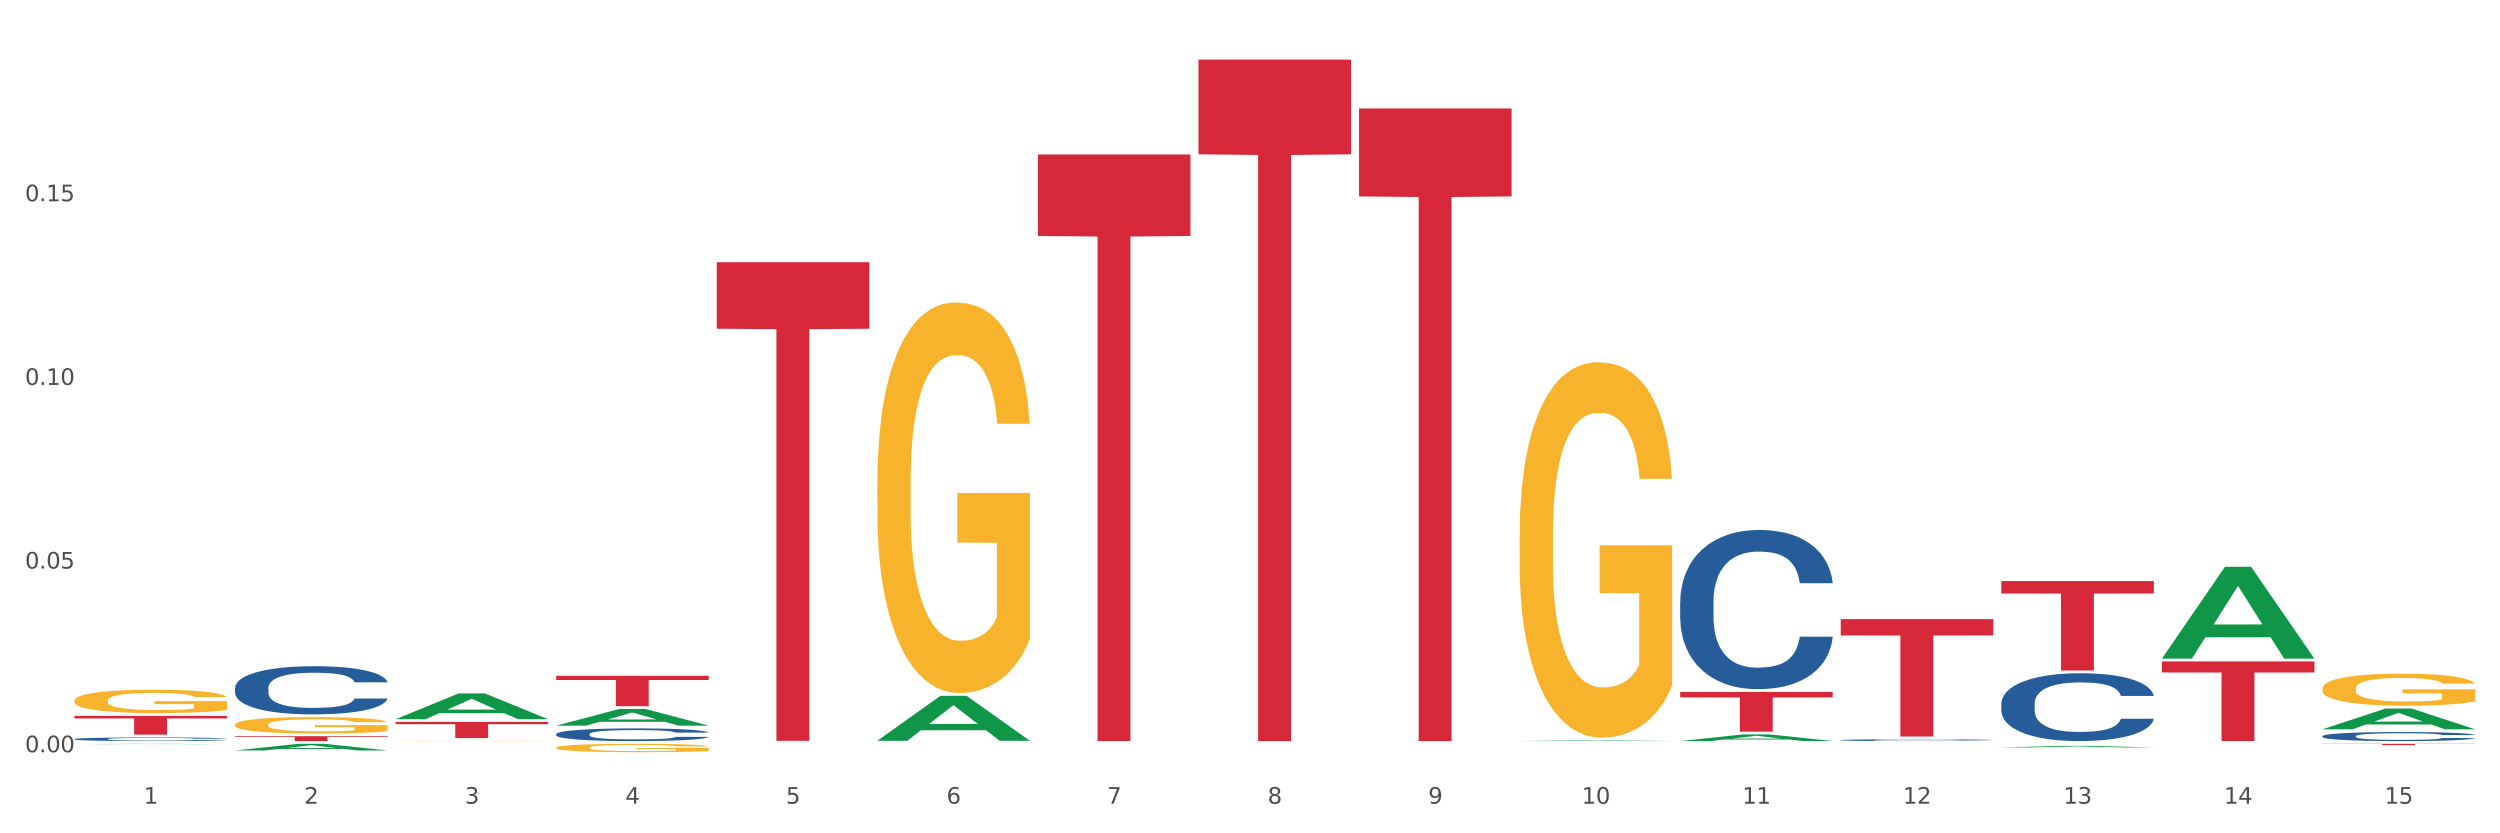 <?xml version="1.0" encoding="utf-8" standalone="no"?>
<!DOCTYPE svg PUBLIC "-//W3C//DTD SVG 1.1//EN"
  "http://www.w3.org/Graphics/SVG/1.1/DTD/svg11.dtd">
<svg xmlns:xlink="http://www.w3.org/1999/xlink" width="1080pt" height="360pt" viewBox="0 0 1080 360" xmlns="http://www.w3.org/2000/svg" version="1.1">
 <rect x="0" y="0" width="1080" height="360" fill="#333333" stroke="none"/>
 <defs>
  <style type="text/css">*{stroke-linejoin: round; stroke-linecap: butt}</style>
 </defs>
 <g id="figure_1">
  <g id="patch_1">
   <path d="M 0 360 
L 1080 360 
L 1080 0 
L 0 0 
z
" style="fill: #ffffff; stroke: #ffffff; stroke-linejoin: miter"/>
  </g>
  <g id="axes_1">
   <g id="matplotlib.axis_1">
    <g id="xtick_1">
     <g id="text_1">
      <!-- 1 -->
      <g style="fill: #4d4d4d" transform="translate(62.07 347.204) scale(0.096 -0.096)">
       <defs>
        <path id="DejaVuSans-31" d="M 794 531 
L 1825 531 
L 1825 4091 
L 703 3866 
L 703 4441 
L 1819 4666 
L 2450 4666 
L 2450 531 
L 3481 531 
L 3481 0 
L 794 0 
L 794 531 
z
" transform="scale(0.016)"/>
       </defs>
       <use xlink:href="#DejaVuSans-31"/>
      </g>
     </g>
    </g>
    <g id="xtick_2">
     <g id="text_2">
      <!-- 2 -->
      <g style="fill: #4d4d4d" transform="translate(131.436 347.204) scale(0.096 -0.096)">
       <defs>
        <path id="DejaVuSans-32" d="M 1228 531 
L 3431 531 
L 3431 0 
L 469 0 
L 469 531 
Q 828 903 1448 1529 
Q 2069 2156 2228 2338 
Q 2531 2678 2651 2914 
Q 2772 3150 2772 3378 
Q 2772 3750 2511 3984 
Q 2250 4219 1831 4219 
Q 1534 4219 1204 4116 
Q 875 4013 500 3803 
L 500 4441 
Q 881 4594 1212 4672 
Q 1544 4750 1819 4750 
Q 2544 4750 2975 4387 
Q 3406 4025 3406 3419 
Q 3406 3131 3298 2873 
Q 3191 2616 2906 2266 
Q 2828 2175 2409 1742 
Q 1991 1309 1228 531 
z
" transform="scale(0.016)"/>
       </defs>
       <use xlink:href="#DejaVuSans-32"/>
      </g>
     </g>
    </g>
    <g id="xtick_3">
     <g id="text_3">
      <!-- 3 -->
      <g style="fill: #4d4d4d" transform="translate(200.802 347.204) scale(0.096 -0.096)">
       <defs>
        <path id="DejaVuSans-33" d="M 2597 2516 
Q 3050 2419 3304 2112 
Q 3559 1806 3559 1356 
Q 3559 666 3084 287 
Q 2609 -91 1734 -91 
Q 1441 -91 1130 -33 
Q 819 25 488 141 
L 488 750 
Q 750 597 1062 519 
Q 1375 441 1716 441 
Q 2309 441 2620 675 
Q 2931 909 2931 1356 
Q 2931 1769 2642 2001 
Q 2353 2234 1838 2234 
L 1294 2234 
L 1294 2753 
L 1863 2753 
Q 2328 2753 2575 2939 
Q 2822 3125 2822 3475 
Q 2822 3834 2567 4026 
Q 2313 4219 1838 4219 
Q 1578 4219 1281 4162 
Q 984 4106 628 3988 
L 628 4550 
Q 988 4650 1302 4700 
Q 1616 4750 1894 4750 
Q 2613 4750 3031 4423 
Q 3450 4097 3450 3541 
Q 3450 3153 3228 2886 
Q 3006 2619 2597 2516 
z
" transform="scale(0.016)"/>
       </defs>
       <use xlink:href="#DejaVuSans-33"/>
      </g>
     </g>
    </g>
    <g id="xtick_4">
     <g id="text_4">
      <!-- 4 -->
      <g style="fill: #4d4d4d" transform="translate(270.169 347.204) scale(0.096 -0.096)">
       <defs>
        <path id="DejaVuSans-34" d="M 2419 4116 
L 825 1625 
L 2419 1625 
L 2419 4116 
z
M 2253 4666 
L 3047 4666 
L 3047 1625 
L 3713 1625 
L 3713 1100 
L 3047 1100 
L 3047 0 
L 2419 0 
L 2419 1100 
L 313 1100 
L 313 1709 
L 2253 4666 
z
" transform="scale(0.016)"/>
       </defs>
       <use xlink:href="#DejaVuSans-34"/>
      </g>
     </g>
    </g>
    <g id="xtick_5">
     <g id="text_5">
      <!-- 5 -->
      <g style="fill: #4d4d4d" transform="translate(339.535 347.204) scale(0.096 -0.096)">
       <defs>
        <path id="DejaVuSans-35" d="M 691 4666 
L 3169 4666 
L 3169 4134 
L 1269 4134 
L 1269 2991 
Q 1406 3038 1543 3061 
Q 1681 3084 1819 3084 
Q 2600 3084 3056 2656 
Q 3513 2228 3513 1497 
Q 3513 744 3044 326 
Q 2575 -91 1722 -91 
Q 1428 -91 1123 -41 
Q 819 9 494 109 
L 494 744 
Q 775 591 1075 516 
Q 1375 441 1709 441 
Q 2250 441 2565 725 
Q 2881 1009 2881 1497 
Q 2881 1984 2565 2268 
Q 2250 2553 1709 2553 
Q 1456 2553 1204 2497 
Q 953 2441 691 2322 
L 691 4666 
z
" transform="scale(0.016)"/>
       </defs>
       <use xlink:href="#DejaVuSans-35"/>
      </g>
     </g>
    </g>
    <g id="xtick_6">
     <g id="text_6">
      <!-- 6 -->
      <g style="fill: #4d4d4d" transform="translate(408.901 347.204) scale(0.096 -0.096)">
       <defs>
        <path id="DejaVuSans-36" d="M 2113 2584 
Q 1688 2584 1439 2293 
Q 1191 2003 1191 1497 
Q 1191 994 1439 701 
Q 1688 409 2113 409 
Q 2538 409 2786 701 
Q 3034 994 3034 1497 
Q 3034 2003 2786 2293 
Q 2538 2584 2113 2584 
z
M 3366 4563 
L 3366 3988 
Q 3128 4100 2886 4159 
Q 2644 4219 2406 4219 
Q 1781 4219 1451 3797 
Q 1122 3375 1075 2522 
Q 1259 2794 1537 2939 
Q 1816 3084 2150 3084 
Q 2853 3084 3261 2657 
Q 3669 2231 3669 1497 
Q 3669 778 3244 343 
Q 2819 -91 2113 -91 
Q 1303 -91 875 529 
Q 447 1150 447 2328 
Q 447 3434 972 4092 
Q 1497 4750 2381 4750 
Q 2619 4750 2861 4703 
Q 3103 4656 3366 4563 
z
" transform="scale(0.016)"/>
       </defs>
       <use xlink:href="#DejaVuSans-36"/>
      </g>
     </g>
    </g>
    <g id="xtick_7">
     <g id="text_7">
      <!-- 7 -->
      <g style="fill: #4d4d4d" transform="translate(478.267 347.204) scale(0.096 -0.096)">
       <defs>
        <path id="DejaVuSans-37" d="M 525 4666 
L 3525 4666 
L 3525 4397 
L 1831 0 
L 1172 0 
L 2766 4134 
L 525 4134 
L 525 4666 
z
" transform="scale(0.016)"/>
       </defs>
       <use xlink:href="#DejaVuSans-37"/>
      </g>
     </g>
    </g>
    <g id="xtick_8">
     <g id="text_8">
      <!-- 8 -->
      <g style="fill: #4d4d4d" transform="translate(547.634 347.204) scale(0.096 -0.096)">
       <defs>
        <path id="DejaVuSans-38" d="M 2034 2216 
Q 1584 2216 1326 1975 
Q 1069 1734 1069 1313 
Q 1069 891 1326 650 
Q 1584 409 2034 409 
Q 2484 409 2743 651 
Q 3003 894 3003 1313 
Q 3003 1734 2745 1975 
Q 2488 2216 2034 2216 
z
M 1403 2484 
Q 997 2584 770 2862 
Q 544 3141 544 3541 
Q 544 4100 942 4425 
Q 1341 4750 2034 4750 
Q 2731 4750 3128 4425 
Q 3525 4100 3525 3541 
Q 3525 3141 3298 2862 
Q 3072 2584 2669 2484 
Q 3125 2378 3379 2068 
Q 3634 1759 3634 1313 
Q 3634 634 3220 271 
Q 2806 -91 2034 -91 
Q 1263 -91 848 271 
Q 434 634 434 1313 
Q 434 1759 690 2068 
Q 947 2378 1403 2484 
z
M 1172 3481 
Q 1172 3119 1398 2916 
Q 1625 2713 2034 2713 
Q 2441 2713 2670 2916 
Q 2900 3119 2900 3481 
Q 2900 3844 2670 4047 
Q 2441 4250 2034 4250 
Q 1625 4250 1398 4047 
Q 1172 3844 1172 3481 
z
" transform="scale(0.016)"/>
       </defs>
       <use xlink:href="#DejaVuSans-38"/>
      </g>
     </g>
    </g>
    <g id="xtick_9">
     <g id="text_9">
      <!-- 9 -->
      <g style="fill: #4d4d4d" transform="translate(617 347.204) scale(0.096 -0.096)">
       <defs>
        <path id="DejaVuSans-39" d="M 703 97 
L 703 672 
Q 941 559 1184 500 
Q 1428 441 1663 441 
Q 2288 441 2617 861 
Q 2947 1281 2994 2138 
Q 2813 1869 2534 1725 
Q 2256 1581 1919 1581 
Q 1219 1581 811 2004 
Q 403 2428 403 3163 
Q 403 3881 828 4315 
Q 1253 4750 1959 4750 
Q 2769 4750 3195 4129 
Q 3622 3509 3622 2328 
Q 3622 1225 3098 567 
Q 2575 -91 1691 -91 
Q 1453 -91 1209 -44 
Q 966 3 703 97 
z
M 1959 2075 
Q 2384 2075 2632 2365 
Q 2881 2656 2881 3163 
Q 2881 3666 2632 3958 
Q 2384 4250 1959 4250 
Q 1534 4250 1286 3958 
Q 1038 3666 1038 3163 
Q 1038 2656 1286 2365 
Q 1534 2075 1959 2075 
z
" transform="scale(0.016)"/>
       </defs>
       <use xlink:href="#DejaVuSans-39"/>
      </g>
     </g>
    </g>
    <g id="xtick_10">
     <g id="text_10">
      <!-- 10 -->
      <g style="fill: #4d4d4d" transform="translate(683.312 347.204) scale(0.096 -0.096)">
       <defs>
        <path id="DejaVuSans-30" d="M 2034 4250 
Q 1547 4250 1301 3770 
Q 1056 3291 1056 2328 
Q 1056 1369 1301 889 
Q 1547 409 2034 409 
Q 2525 409 2770 889 
Q 3016 1369 3016 2328 
Q 3016 3291 2770 3770 
Q 2525 4250 2034 4250 
z
M 2034 4750 
Q 2819 4750 3233 4129 
Q 3647 3509 3647 2328 
Q 3647 1150 3233 529 
Q 2819 -91 2034 -91 
Q 1250 -91 836 529 
Q 422 1150 422 2328 
Q 422 3509 836 4129 
Q 1250 4750 2034 4750 
z
" transform="scale(0.016)"/>
       </defs>
       <use xlink:href="#DejaVuSans-31"/>
       <use xlink:href="#DejaVuSans-30" transform="translate(63.623 0)"/>
      </g>
     </g>
    </g>
    <g id="xtick_11">
     <g id="text_11">
      <!-- 11 -->
      <g style="fill: #4d4d4d" transform="translate(752.678 347.204) scale(0.096 -0.096)">
       <use xlink:href="#DejaVuSans-31"/>
       <use xlink:href="#DejaVuSans-31" transform="translate(63.623 0)"/>
      </g>
     </g>
    </g>
    <g id="xtick_12">
     <g id="text_12">
      <!-- 12 -->
      <g style="fill: #4d4d4d" transform="translate(822.044 347.204) scale(0.096 -0.096)">
       <use xlink:href="#DejaVuSans-31"/>
       <use xlink:href="#DejaVuSans-32" transform="translate(63.623 0)"/>
      </g>
     </g>
    </g>
    <g id="xtick_13">
     <g id="text_13">
      <!-- 13 -->
      <g style="fill: #4d4d4d" transform="translate(891.411 347.204) scale(0.096 -0.096)">
       <use xlink:href="#DejaVuSans-31"/>
       <use xlink:href="#DejaVuSans-33" transform="translate(63.623 0)"/>
      </g>
     </g>
    </g>
    <g id="xtick_14">
     <g id="text_14">
      <!-- 14 -->
      <g style="fill: #4d4d4d" transform="translate(960.777 347.204) scale(0.096 -0.096)">
       <use xlink:href="#DejaVuSans-31"/>
       <use xlink:href="#DejaVuSans-34" transform="translate(63.623 0)"/>
      </g>
     </g>
    </g>
    <g id="xtick_15">
     <g id="text_15">
      <!-- 15 -->
      <g style="fill: #4d4d4d" transform="translate(1030.143 347.204) scale(0.096 -0.096)">
       <use xlink:href="#DejaVuSans-31"/>
       <use xlink:href="#DejaVuSans-35" transform="translate(63.623 0)"/>
      </g>
     </g>
    </g>
    <g id="xtick_16"/>
    <g id="xtick_17"/>
    <g id="xtick_18"/>
    <g id="xtick_19"/>
    <g id="xtick_20"/>
    <g id="xtick_21"/>
    <g id="xtick_22"/>
    <g id="xtick_23"/>
    <g id="xtick_24"/>
    <g id="xtick_25"/>
    <g id="xtick_26"/>
    <g id="xtick_27"/>
    <g id="xtick_28"/>
    <g id="xtick_29"/>
   </g>
   <g id="matplotlib.axis_2">
    <g id="ytick_1">
     <g id="text_16">
      <!-- 0.00 -->
      <g style="fill: #4d4d4d" transform="translate(10.8 324.973) scale(0.096 -0.096)">
       <defs>
        <path id="DejaVuSans-2e" d="M 684 794 
L 1344 794 
L 1344 0 
L 684 0 
L 684 794 
z
" transform="scale(0.016)"/>
       </defs>
       <use xlink:href="#DejaVuSans-30"/>
       <use xlink:href="#DejaVuSans-2e" transform="translate(63.623 0)"/>
       <use xlink:href="#DejaVuSans-30" transform="translate(95.41 0)"/>
       <use xlink:href="#DejaVuSans-30" transform="translate(159.033 0)"/>
      </g>
     </g>
    </g>
    <g id="ytick_2">
     <g id="text_17">
      <!-- 0.05 -->
      <g style="fill: #4d4d4d" transform="translate(10.8 245.629) scale(0.096 -0.096)">
       <use xlink:href="#DejaVuSans-30"/>
       <use xlink:href="#DejaVuSans-2e" transform="translate(63.623 0)"/>
       <use xlink:href="#DejaVuSans-30" transform="translate(95.41 0)"/>
       <use xlink:href="#DejaVuSans-35" transform="translate(159.033 0)"/>
      </g>
     </g>
    </g>
    <g id="ytick_3">
     <g id="text_18">
      <!-- 0.10 -->
      <g style="fill: #4d4d4d" transform="translate(10.8 166.286) scale(0.096 -0.096)">
       <use xlink:href="#DejaVuSans-30"/>
       <use xlink:href="#DejaVuSans-2e" transform="translate(63.623 0)"/>
       <use xlink:href="#DejaVuSans-31" transform="translate(95.41 0)"/>
       <use xlink:href="#DejaVuSans-30" transform="translate(159.033 0)"/>
      </g>
     </g>
    </g>
    <g id="ytick_4">
     <g id="text_19">
      <!-- 0.15 -->
      <g style="fill: #4d4d4d" transform="translate(10.8 86.942) scale(0.096 -0.096)">
       <use xlink:href="#DejaVuSans-30"/>
       <use xlink:href="#DejaVuSans-2e" transform="translate(63.623 0)"/>
       <use xlink:href="#DejaVuSans-31" transform="translate(95.41 0)"/>
       <use xlink:href="#DejaVuSans-35" transform="translate(159.033 0)"/>
      </g>
     </g>
    </g>
    <g id="ytick_5"/>
    <g id="ytick_6"/>
    <g id="ytick_7"/>
    <g id="ytick_8"/>
   </g>
   <g id="PolyCollection_1">
    <path d="M 32.175 321.476 
L 32.243 321.476 
L 59.417 321.326 
L 70.695 321.325 
L 98.073 321.476 
L 85.029 321.476 
L 79.119 321.441 
L 51.061 321.441 
L 50.857 321.442 
L 45.151 321.476 
L 32.175 321.476 
L 32.175 321.476 
L 54.594 321.42 
L 75.586 321.42 
L 65.192 321.358 
L 65.056 321.357 
L 64.92 321.358 
L 54.526 321.42 
L 54.594 321.42 
L 32.175 321.476 
z
" clip-path="url(#pe9c5ad1089)" style="fill: #109648"/>
    <path d="M 101.541 324.19 
L 101.609 324.187 
L 128.784 321.328 
L 140.061 321.325 
L 167.439 324.195 
L 154.395 324.195 
L 148.485 323.527 
L 120.427 323.527 
L 120.224 323.538 
L 114.517 324.195 
L 101.541 324.195 
L 101.541 324.19 
L 123.96 323.128 
L 144.952 323.125 
L 134.558 321.937 
L 134.422 321.932 
L 134.286 321.94 
L 123.892 323.125 
L 123.96 323.128 
L 101.541 324.19 
z
" clip-path="url(#pe9c5ad1089)" style="fill: #109648"/>
    <path d="M 170.907 310.677 
L 170.975 310.667 
L 198.15 299.554 
L 209.427 299.544 
L 236.805 310.698 
L 223.762 310.698 
L 217.851 308.101 
L 189.794 308.101 
L 189.59 308.143 
L 183.883 310.698 
L 170.907 310.698 
L 170.907 310.677 
L 193.326 306.551 
L 214.319 306.54 
L 203.924 301.921 
L 203.788 301.9 
L 203.653 301.932 
L 193.258 306.54 
L 193.326 306.551 
L 170.907 310.677 
z
" clip-path="url(#pe9c5ad1089)" style="fill: #109648"/>
    <path d="M 240.274 313.47 
L 240.342 313.463 
L 267.516 306.276 
L 278.793 306.269 
L 306.172 313.484 
L 293.128 313.484 
L 287.217 311.804 
L 259.16 311.804 
L 258.956 311.831 
L 253.249 313.484 
L 240.274 313.484 
L 240.274 313.47 
L 262.693 310.801 
L 283.685 310.794 
L 273.291 307.807 
L 273.155 307.793 
L 273.019 307.814 
L 262.625 310.794 
L 262.693 310.801 
L 240.274 313.47 
z
" clip-path="url(#pe9c5ad1089)" style="fill: #109648"/>
    <path d="M 379.006 319.98 
L 379.074 319.962 
L 406.248 300.591 
L 417.526 300.573 
L 444.904 320.017 
L 431.86 320.017 
L 425.95 315.489 
L 397.892 315.489 
L 397.689 315.562 
L 391.982 320.017 
L 379.006 320.017 
L 379.006 319.98 
L 401.425 312.787 
L 422.417 312.769 
L 412.023 304.718 
L 411.887 304.681 
L 411.751 304.736 
L 401.357 312.769 
L 401.425 312.787 
L 379.006 319.98 
z
" clip-path="url(#pe9c5ad1089)" style="fill: #109648"/>
    <path d="M 656.471 320.133 
L 656.539 320.132 
L 683.713 319.86 
L 694.991 319.859 
L 722.369 320.133 
L 709.325 320.133 
L 703.415 320.069 
L 675.357 320.069 
L 675.153 320.07 
L 669.447 320.133 
L 656.471 320.133 
L 656.471 320.133 
L 678.89 320.031 
L 699.882 320.031 
L 689.488 319.918 
L 689.352 319.917 
L 689.216 319.918 
L 678.822 320.031 
L 678.89 320.031 
L 656.471 320.133 
z
" clip-path="url(#pe9c5ad1089)" style="fill: #109648"/>
    <path d="M 240.274 323 
L 240.351 322.997 
L 240.351 322.878 
L 240.507 322.775 
L 241.285 322.527 
L 242.452 322.322 
L 243.308 322.212 
L 244.164 322.123 
L 245.175 322.034 
L 246.42 321.941 
L 248.676 321.805 
L 250.077 321.736 
L 251.788 321.663 
L 254.9 321.557 
L 257.157 321.498 
L 259.491 321.448 
L 263.303 321.388 
L 265.793 321.362 
L 268.438 321.342 
L 271.628 321.329 
L 274.04 321.325 
L 279.33 321.335 
L 283.843 321.365 
L 286.021 321.388 
L 288.822 321.428 
L 290.3 321.455 
L 292.712 321.508 
L 295.202 321.577 
L 296.913 321.637 
L 299.481 321.749 
L 301.426 321.862 
L 303.215 322.001 
L 304.149 322.097 
L 304.849 322.186 
L 305.471 322.289 
L 306.094 322.451 
L 292.089 322.451 
L 291.545 322.335 
L 290.689 322.226 
L 289.444 322.12 
L 288.355 322.054 
L 286.488 321.971 
L 284.776 321.918 
L 282.987 321.878 
L 280.808 321.845 
L 279.097 321.829 
L 276.685 321.815 
L 271.939 321.819 
L 268.749 321.845 
L 266.571 321.878 
L 265.17 321.908 
L 263.925 321.941 
L 262.525 321.987 
L 260.891 322.057 
L 259.724 322.12 
L 258.557 322.199 
L 257.623 322.279 
L 256.768 322.371 
L 256.067 322.471 
L 255.523 322.573 
L 255.056 322.699 
L 254.667 322.907 
L 254.667 323.361 
L 254.823 323.463 
L 255.212 323.599 
L 255.678 323.702 
L 256.456 323.824 
L 257.157 323.907 
L 258.479 324.026 
L 259.957 324.125 
L 261.124 324.188 
L 262.291 324.241 
L 264.314 324.314 
L 266.571 324.374 
L 268.516 324.41 
L 271.161 324.443 
L 272.95 324.456 
L 274.506 324.463 
L 278.319 324.463 
L 281.042 324.453 
L 284.076 324.43 
L 286.41 324.4 
L 288.355 324.364 
L 290.533 324.304 
L 291.934 324.248 
L 291.934 323.556 
L 274.818 323.553 
L 274.818 323.093 
L 306.172 323.093 
L 306.172 324.443 
L 304.849 324.513 
L 303.371 324.576 
L 301.815 324.632 
L 299.481 324.701 
L 296.68 324.767 
L 294.19 324.814 
L 291.545 324.854 
L 288.433 324.89 
L 284.387 324.923 
L 281.897 324.936 
L 278.785 324.946 
L 275.129 324.95 
L 271.939 324.943 
L 268.827 324.926 
L 265.559 324.897 
L 262.369 324.854 
L 259.957 324.81 
L 257.546 324.758 
L 254.978 324.688 
L 252.955 324.622 
L 251.399 324.562 
L 249.688 324.486 
L 247.82 324.387 
L 246.42 324.298 
L 245.175 324.205 
L 243.853 324.086 
L 242.919 323.983 
L 241.985 323.854 
L 241.441 323.758 
L 240.818 323.609 
L 240.351 323.401 
L 240.274 323 
z
" clip-path="url(#pe9c5ad1089)" style="fill: #f7b32b"/>
    <path d="M 864.57 322.893 
L 864.638 322.893 
L 891.812 322.225 
L 903.089 322.225 
L 930.468 322.894 
L 917.424 322.894 
L 911.513 322.738 
L 883.456 322.738 
L 883.252 322.741 
L 877.545 322.894 
L 864.57 322.894 
L 864.57 322.893 
L 886.989 322.645 
L 907.981 322.645 
L 897.587 322.368 
L 897.451 322.366 
L 897.315 322.368 
L 886.921 322.645 
L 886.989 322.645 
L 864.57 322.893 
z
" clip-path="url(#pe9c5ad1089)" style="fill: #109648"/>
    <path d="M 656.471 231.423 
L 656.549 231.274 
L 656.549 225.941 
L 656.704 221.349 
L 657.482 210.239 
L 658.649 201.054 
L 659.505 196.165 
L 660.361 192.165 
L 661.372 188.166 
L 662.617 184.018 
L 664.874 177.944 
L 666.274 174.833 
L 667.986 171.574 
L 671.098 166.834 
L 673.354 164.167 
L 675.688 161.945 
L 679.5 159.278 
L 681.99 158.093 
L 684.635 157.204 
L 687.825 156.612 
L 690.237 156.464 
L 695.527 156.908 
L 700.04 158.241 
L 702.218 159.278 
L 705.019 161.056 
L 706.497 162.241 
L 708.909 164.611 
L 711.399 167.722 
L 713.111 170.389 
L 715.678 175.426 
L 717.623 180.462 
L 719.412 186.684 
L 720.346 190.98 
L 721.046 194.98 
L 721.669 199.572 
L 722.291 206.831 
L 708.287 206.831 
L 707.742 201.646 
L 706.886 196.758 
L 705.642 192.017 
L 704.552 189.055 
L 702.685 185.351 
L 700.973 182.981 
L 699.184 181.203 
L 697.006 179.722 
L 695.294 178.981 
L 692.882 178.388 
L 688.136 178.537 
L 684.946 179.722 
L 682.768 181.203 
L 681.367 182.536 
L 680.123 184.018 
L 678.722 186.092 
L 677.088 189.203 
L 675.921 192.017 
L 674.754 195.573 
L 673.821 199.128 
L 672.965 203.276 
L 672.265 207.72 
L 671.72 212.313 
L 671.253 217.942 
L 670.864 227.275 
L 670.864 247.57 
L 671.02 252.162 
L 671.409 258.236 
L 671.876 262.828 
L 672.654 268.309 
L 673.354 272.013 
L 674.677 277.346 
L 676.155 281.79 
L 677.322 284.605 
L 678.489 286.975 
L 680.512 290.234 
L 682.768 292.901 
L 684.713 294.53 
L 687.358 296.012 
L 689.148 296.604 
L 690.704 296.9 
L 694.516 296.9 
L 697.239 296.456 
L 700.273 295.419 
L 702.607 294.086 
L 704.552 292.456 
L 706.731 289.79 
L 708.131 287.271 
L 708.131 256.31 
L 691.015 256.162 
L 691.015 235.571 
L 722.369 235.571 
L 722.369 296.012 
L 721.046 299.123 
L 719.568 301.937 
L 718.012 304.456 
L 715.678 307.567 
L 712.877 310.529 
L 710.387 312.603 
L 707.742 314.381 
L 704.63 316.011 
L 700.584 317.492 
L 698.095 318.085 
L 694.983 318.529 
L 691.326 318.677 
L 688.136 318.381 
L 685.024 317.64 
L 681.756 316.307 
L 678.567 314.381 
L 676.155 312.455 
L 673.743 310.085 
L 671.175 306.974 
L 669.153 304.011 
L 667.597 301.345 
L 665.885 297.937 
L 664.018 293.493 
L 662.617 289.493 
L 661.372 285.346 
L 660.05 280.013 
L 659.116 275.42 
L 658.183 269.643 
L 657.638 265.347 
L 657.016 258.68 
L 656.549 249.348 
L 656.471 231.423 
z
" clip-path="url(#pe9c5ad1089)" style="fill: #f7b32b"/>
    <path d="M 1003.302 297.432 
L 1003.38 297.42 
L 1003.38 296.964 
L 1003.535 296.571 
L 1004.314 295.62 
L 1005.481 294.835 
L 1006.336 294.417 
L 1007.192 294.075 
L 1008.204 293.732 
L 1009.448 293.378 
L 1011.705 292.858 
L 1013.105 292.592 
L 1014.817 292.313 
L 1017.929 291.908 
L 1020.185 291.68 
L 1022.519 291.49 
L 1026.331 291.262 
L 1028.821 291.16 
L 1031.466 291.084 
L 1034.656 291.033 
L 1037.068 291.021 
L 1042.358 291.059 
L 1046.871 291.173 
L 1049.049 291.262 
L 1051.85 291.414 
L 1053.328 291.515 
L 1055.74 291.718 
L 1058.23 291.984 
L 1059.942 292.212 
L 1062.509 292.643 
L 1064.454 293.073 
L 1066.244 293.606 
L 1067.177 293.973 
L 1067.877 294.315 
L 1068.5 294.708 
L 1069.122 295.329 
L 1055.118 295.329 
L 1054.573 294.885 
L 1053.717 294.467 
L 1052.473 294.062 
L 1051.383 293.808 
L 1049.516 293.492 
L 1047.805 293.289 
L 1046.015 293.137 
L 1043.837 293.01 
L 1042.125 292.947 
L 1039.713 292.896 
L 1034.967 292.909 
L 1031.777 293.01 
L 1029.599 293.137 
L 1028.199 293.251 
L 1026.954 293.378 
L 1025.553 293.555 
L 1023.919 293.821 
L 1022.752 294.062 
L 1021.585 294.366 
L 1020.652 294.67 
L 1019.796 295.025 
L 1019.096 295.405 
L 1018.551 295.798 
L 1018.084 296.279 
L 1017.695 297.078 
L 1017.695 298.814 
L 1017.851 299.206 
L 1018.24 299.726 
L 1018.707 300.119 
L 1019.485 300.587 
L 1020.185 300.904 
L 1021.508 301.36 
L 1022.986 301.741 
L 1024.153 301.981 
L 1025.32 302.184 
L 1027.343 302.463 
L 1029.599 302.691 
L 1031.544 302.83 
L 1034.189 302.957 
L 1035.979 303.008 
L 1037.535 303.033 
L 1041.347 303.033 
L 1044.07 302.995 
L 1047.104 302.906 
L 1049.438 302.792 
L 1051.383 302.653 
L 1053.562 302.425 
L 1054.962 302.209 
L 1054.962 299.561 
L 1037.846 299.548 
L 1037.846 297.787 
L 1069.2 297.787 
L 1069.2 302.957 
L 1067.877 303.223 
L 1066.399 303.464 
L 1064.843 303.679 
L 1062.509 303.945 
L 1059.708 304.199 
L 1057.219 304.376 
L 1054.573 304.528 
L 1051.461 304.668 
L 1047.416 304.794 
L 1044.926 304.845 
L 1041.814 304.883 
L 1038.157 304.896 
L 1034.967 304.87 
L 1031.855 304.807 
L 1028.588 304.693 
L 1025.398 304.528 
L 1022.986 304.363 
L 1020.574 304.161 
L 1018.007 303.895 
L 1015.984 303.641 
L 1014.428 303.413 
L 1012.716 303.122 
L 1010.849 302.742 
L 1009.448 302.399 
L 1008.204 302.045 
L 1006.881 301.589 
L 1005.947 301.196 
L 1005.014 300.702 
L 1004.469 300.334 
L 1003.847 299.764 
L 1003.38 298.966 
L 1003.302 297.432 
z
" clip-path="url(#pe9c5ad1089)" style="fill: #f7b32b"/>
    <path d="M 725.837 320.138 
L 725.905 320.135 
L 753.08 317.252 
L 764.357 317.249 
L 791.735 320.143 
L 778.691 320.143 
L 772.781 319.469 
L 744.723 319.469 
L 744.52 319.48 
L 738.813 320.143 
L 725.837 320.143 
L 725.837 320.138 
L 748.256 319.067 
L 769.248 319.064 
L 758.854 317.866 
L 758.718 317.86 
L 758.582 317.869 
L 748.188 319.064 
L 748.256 319.067 
L 725.837 320.138 
z
" clip-path="url(#pe9c5ad1089)" style="fill: #109648"/>
    <path d="M 379.006 208.622 
L 379.084 208.468 
L 379.084 202.92 
L 379.24 198.142 
L 380.018 186.584 
L 381.185 177.03 
L 382.04 171.944 
L 382.896 167.783 
L 383.908 163.622 
L 385.152 159.307 
L 387.409 152.989 
L 388.809 149.753 
L 390.521 146.362 
L 393.633 141.431 
L 395.889 138.657 
L 398.223 136.345 
L 402.035 133.571 
L 404.525 132.339 
L 407.17 131.414 
L 410.36 130.798 
L 412.772 130.643 
L 418.062 131.106 
L 422.575 132.493 
L 424.753 133.571 
L 427.554 135.421 
L 429.032 136.654 
L 431.444 139.119 
L 433.934 142.356 
L 435.646 145.129 
L 438.213 150.369 
L 440.158 155.609 
L 441.948 162.081 
L 442.881 166.55 
L 443.581 170.711 
L 444.204 175.489 
L 444.826 183.04 
L 430.822 183.04 
L 430.277 177.646 
L 429.422 172.561 
L 428.177 167.629 
L 427.087 164.547 
L 425.22 160.694 
L 423.509 158.229 
L 421.719 156.379 
L 419.541 154.838 
L 417.829 154.068 
L 415.417 153.451 
L 410.671 153.605 
L 407.481 154.838 
L 405.303 156.379 
L 403.903 157.766 
L 402.658 159.307 
L 401.257 161.465 
L 399.624 164.701 
L 398.456 167.629 
L 397.289 171.328 
L 396.356 175.026 
L 395.5 179.341 
L 394.8 183.965 
L 394.255 188.742 
L 393.788 194.598 
L 393.399 204.307 
L 393.399 225.419 
L 393.555 230.197 
L 393.944 236.515 
L 394.411 241.292 
L 395.189 246.994 
L 395.889 250.847 
L 397.212 256.395 
L 398.69 261.018 
L 399.857 263.946 
L 401.024 266.412 
L 403.047 269.802 
L 405.303 272.576 
L 407.248 274.271 
L 409.893 275.813 
L 411.683 276.429 
L 413.239 276.737 
L 417.051 276.737 
L 419.774 276.275 
L 422.808 275.196 
L 425.142 273.809 
L 427.087 272.114 
L 429.266 269.34 
L 430.666 266.72 
L 430.666 234.512 
L 413.55 234.358 
L 413.55 212.937 
L 444.904 212.937 
L 444.904 275.813 
L 443.581 279.049 
L 442.103 281.977 
L 440.547 284.597 
L 438.213 287.833 
L 435.412 290.915 
L 432.923 293.073 
L 430.277 294.922 
L 427.165 296.617 
L 423.12 298.158 
L 420.63 298.775 
L 417.518 299.237 
L 413.861 299.391 
L 410.671 299.083 
L 407.559 298.312 
L 404.292 296.925 
L 401.102 294.922 
L 398.69 292.918 
L 396.278 290.453 
L 393.711 287.216 
L 391.688 284.134 
L 390.132 281.36 
L 388.42 277.816 
L 386.553 273.193 
L 385.152 269.032 
L 383.908 264.717 
L 382.585 259.169 
L 381.651 254.392 
L 380.718 248.381 
L 380.173 243.912 
L 379.551 236.977 
L 379.084 227.269 
L 379.006 208.622 
z
" clip-path="url(#pe9c5ad1089)" style="fill: #f7b32b"/>
    <path d="M 101.541 313.064 
L 101.619 313.057 
L 101.619 312.825 
L 101.775 312.624 
L 102.553 312.14 
L 103.72 311.74 
L 104.575 311.527 
L 105.431 311.352 
L 106.443 311.178 
L 107.688 310.997 
L 109.944 310.732 
L 111.344 310.596 
L 113.056 310.454 
L 116.168 310.248 
L 118.424 310.131 
L 120.758 310.035 
L 124.57 309.918 
L 127.06 309.867 
L 129.705 309.828 
L 132.895 309.802 
L 135.307 309.796 
L 140.598 309.815 
L 145.11 309.873 
L 147.289 309.918 
L 150.089 309.996 
L 151.568 310.048 
L 153.979 310.151 
L 156.469 310.286 
L 158.181 310.403 
L 160.748 310.622 
L 162.693 310.842 
L 164.483 311.113 
L 165.416 311.3 
L 166.117 311.475 
L 166.739 311.675 
L 167.361 311.992 
L 153.357 311.992 
L 152.812 311.765 
L 151.957 311.552 
L 150.712 311.346 
L 149.623 311.217 
L 147.755 311.055 
L 146.044 310.952 
L 144.254 310.874 
L 142.076 310.81 
L 140.364 310.777 
L 137.952 310.751 
L 133.206 310.758 
L 130.017 310.81 
L 127.838 310.874 
L 126.438 310.932 
L 125.193 310.997 
L 123.792 311.087 
L 122.159 311.223 
L 120.992 311.346 
L 119.825 311.501 
L 118.891 311.656 
L 118.035 311.837 
L 117.335 312.03 
L 116.79 312.231 
L 116.324 312.476 
L 115.935 312.883 
L 115.935 313.768 
L 116.09 313.968 
L 116.479 314.233 
L 116.946 314.433 
L 117.724 314.672 
L 118.424 314.833 
L 119.747 315.066 
L 121.225 315.26 
L 122.392 315.382 
L 123.559 315.486 
L 125.582 315.628 
L 127.838 315.744 
L 129.783 315.815 
L 132.428 315.88 
L 134.218 315.905 
L 135.774 315.918 
L 139.586 315.918 
L 142.309 315.899 
L 145.343 315.854 
L 147.678 315.796 
L 149.623 315.725 
L 151.801 315.608 
L 153.201 315.499 
L 153.201 314.149 
L 136.085 314.142 
L 136.085 313.245 
L 167.439 313.245 
L 167.439 315.88 
L 166.117 316.015 
L 164.638 316.138 
L 163.082 316.248 
L 160.748 316.383 
L 157.947 316.513 
L 155.458 316.603 
L 152.812 316.68 
L 149.7 316.752 
L 145.655 316.816 
L 143.165 316.842 
L 140.053 316.861 
L 136.396 316.868 
L 133.206 316.855 
L 130.094 316.823 
L 126.827 316.764 
L 123.637 316.68 
L 121.225 316.597 
L 118.813 316.493 
L 116.246 316.358 
L 114.223 316.228 
L 112.667 316.112 
L 110.955 315.964 
L 109.088 315.77 
L 107.688 315.595 
L 106.443 315.415 
L 105.12 315.182 
L 104.186 314.982 
L 103.253 314.73 
L 102.708 314.543 
L 102.086 314.252 
L 101.619 313.845 
L 101.541 313.064 
z
" clip-path="url(#pe9c5ad1089)" style="fill: #f7b32b"/>
    <path d="M 170.907 320.081 
L 170.985 320.081 
L 170.985 320.077 
L 171.141 320.074 
L 171.919 320.066 
L 173.086 320.059 
L 173.942 320.056 
L 174.798 320.053 
L 175.809 320.05 
L 177.054 320.047 
L 179.31 320.043 
L 180.71 320.04 
L 182.422 320.038 
L 185.534 320.035 
L 187.79 320.033 
L 190.124 320.031 
L 193.937 320.029 
L 196.426 320.029 
L 199.072 320.028 
L 202.261 320.027 
L 204.673 320.027 
L 209.964 320.028 
L 214.476 320.029 
L 216.655 320.029 
L 219.456 320.031 
L 220.934 320.031 
L 223.346 320.033 
L 225.835 320.035 
L 227.547 320.037 
L 230.114 320.041 
L 232.059 320.045 
L 233.849 320.049 
L 234.783 320.052 
L 235.483 320.055 
L 236.105 320.058 
L 236.728 320.063 
L 222.723 320.063 
L 222.179 320.06 
L 221.323 320.056 
L 220.078 320.053 
L 218.989 320.051 
L 217.122 320.048 
L 215.41 320.046 
L 213.62 320.045 
L 211.442 320.044 
L 209.73 320.043 
L 207.319 320.043 
L 202.573 320.043 
L 199.383 320.044 
L 197.204 320.045 
L 195.804 320.046 
L 194.559 320.047 
L 193.159 320.049 
L 191.525 320.051 
L 190.358 320.053 
L 189.191 320.055 
L 188.257 320.058 
L 187.401 320.061 
L 186.701 320.064 
L 186.157 320.067 
L 185.69 320.071 
L 185.301 320.078 
L 185.301 320.092 
L 185.456 320.096 
L 185.845 320.1 
L 186.312 320.103 
L 187.09 320.107 
L 187.79 320.11 
L 189.113 320.114 
L 190.591 320.117 
L 191.758 320.119 
L 192.925 320.121 
L 194.948 320.123 
L 197.204 320.125 
L 199.149 320.126 
L 201.795 320.127 
L 203.584 320.127 
L 205.14 320.128 
L 208.952 320.128 
L 211.675 320.127 
L 214.71 320.127 
L 217.044 320.126 
L 218.989 320.124 
L 221.167 320.123 
L 222.568 320.121 
L 222.568 320.099 
L 205.451 320.099 
L 205.451 320.084 
L 236.805 320.084 
L 236.805 320.127 
L 235.483 320.129 
L 234.004 320.131 
L 232.448 320.133 
L 230.114 320.135 
L 227.314 320.137 
L 224.824 320.139 
L 222.179 320.14 
L 219.067 320.141 
L 215.021 320.142 
L 212.531 320.143 
L 209.419 320.143 
L 205.763 320.143 
L 202.573 320.143 
L 199.461 320.142 
L 196.193 320.142 
L 193.003 320.14 
L 190.591 320.139 
L 188.179 320.137 
L 185.612 320.135 
L 183.589 320.133 
L 182.033 320.131 
L 180.321 320.128 
L 178.454 320.125 
L 177.054 320.122 
L 175.809 320.119 
L 174.486 320.116 
L 173.553 320.112 
L 172.619 320.108 
L 172.074 320.105 
L 171.452 320.1 
L 170.985 320.094 
L 170.907 320.081 
z
" clip-path="url(#pe9c5ad1089)" style="fill: #f7b32b"/>
    <path d="M 32.175 302.643 
L 32.253 302.634 
L 32.253 302.302 
L 32.408 302.016 
L 33.186 301.325 
L 34.353 300.753 
L 35.209 300.449 
L 36.065 300.2 
L 37.076 299.951 
L 38.321 299.693 
L 40.578 299.315 
L 41.978 299.122 
L 43.69 298.919 
L 46.802 298.624 
L 49.058 298.458 
L 51.392 298.32 
L 55.204 298.154 
L 57.694 298.08 
L 60.339 298.025 
L 63.529 297.988 
L 65.941 297.979 
L 71.231 298.007 
L 75.744 298.089 
L 77.922 298.154 
L 80.723 298.265 
L 82.201 298.338 
L 84.613 298.486 
L 87.103 298.679 
L 88.815 298.845 
L 91.382 299.159 
L 93.327 299.472 
L 95.116 299.859 
L 96.05 300.126 
L 96.75 300.375 
L 97.373 300.661 
L 97.995 301.113 
L 83.991 301.113 
L 83.446 300.79 
L 82.59 300.486 
L 81.346 300.191 
L 80.256 300.007 
L 78.389 299.776 
L 76.677 299.629 
L 74.888 299.518 
L 72.71 299.426 
L 70.998 299.38 
L 68.586 299.343 
L 63.84 299.352 
L 60.65 299.426 
L 58.472 299.518 
L 57.071 299.601 
L 55.827 299.693 
L 54.426 299.822 
L 52.792 300.016 
L 51.625 300.191 
L 50.458 300.412 
L 49.525 300.633 
L 48.669 300.891 
L 47.969 301.168 
L 47.424 301.454 
L 46.957 301.804 
L 46.568 302.385 
L 46.568 303.647 
L 46.724 303.933 
L 47.113 304.311 
L 47.58 304.597 
L 48.358 304.938 
L 49.058 305.168 
L 50.381 305.5 
L 51.859 305.777 
L 53.026 305.952 
L 54.193 306.099 
L 56.216 306.302 
L 58.472 306.468 
L 60.417 306.569 
L 63.062 306.661 
L 64.852 306.698 
L 66.408 306.717 
L 70.22 306.717 
L 72.943 306.689 
L 75.977 306.625 
L 78.311 306.542 
L 80.256 306.44 
L 82.435 306.274 
L 83.835 306.118 
L 83.835 304.191 
L 66.719 304.182 
L 66.719 302.901 
L 98.073 302.901 
L 98.073 306.661 
L 96.75 306.855 
L 95.272 307.03 
L 93.716 307.187 
L 91.382 307.38 
L 88.581 307.565 
L 86.091 307.694 
L 83.446 307.804 
L 80.334 307.906 
L 76.288 307.998 
L 73.799 308.035 
L 70.687 308.062 
L 67.03 308.072 
L 63.84 308.053 
L 60.728 308.007 
L 57.461 307.924 
L 54.271 307.804 
L 51.859 307.684 
L 49.447 307.537 
L 46.879 307.343 
L 44.857 307.159 
L 43.301 306.993 
L 41.589 306.781 
L 39.722 306.505 
L 38.321 306.256 
L 37.076 305.998 
L 35.754 305.666 
L 34.82 305.38 
L 33.887 305.021 
L 33.342 304.753 
L 32.72 304.339 
L 32.253 303.758 
L 32.175 302.643 
z
" clip-path="url(#pe9c5ad1089)" style="fill: #f7b32b"/>
    <path d="M 933.936 285.734 
L 999.834 285.734 
L 999.834 290.516 
L 973.912 290.548 
L 973.912 320.143 
L 959.702 320.143 
L 959.702 290.548 
L 933.936 290.516 
L 933.936 285.766 
L 933.936 285.734 
z
" clip-path="url(#pe9c5ad1089)" style="fill: #d62839"/>
    <path d="M 240.274 291.936 
L 306.172 291.936 
L 306.172 293.764 
L 280.25 293.776 
L 280.25 305.087 
L 266.039 305.087 
L 266.039 293.776 
L 240.274 293.764 
L 240.274 291.949 
L 240.274 291.936 
z
" clip-path="url(#pe9c5ad1089)" style="fill: #d62839"/>
    <path d="M 309.64 113.269 
L 375.538 113.269 
L 375.538 142.003 
L 349.616 142.197 
L 349.616 320.038 
L 335.406 320.038 
L 335.406 142.197 
L 309.64 142.003 
L 309.64 113.463 
L 309.64 113.269 
z
" clip-path="url(#pe9c5ad1089)" style="fill: #d62839"/>
    <path d="M 448.372 66.725 
L 514.27 66.725 
L 514.27 101.939 
L 488.348 102.177 
L 488.348 320.121 
L 474.138 320.121 
L 474.138 102.177 
L 448.372 101.939 
L 448.372 66.963 
L 448.372 66.725 
z
" clip-path="url(#pe9c5ad1089)" style="fill: #d62839"/>
    <path d="M 517.739 25.759 
L 583.636 25.759 
L 583.636 66.669 
L 557.715 66.946 
L 557.715 320.143 
L 543.504 320.143 
L 543.504 66.946 
L 517.739 66.669 
L 517.739 26.036 
L 517.739 25.759 
z
" clip-path="url(#pe9c5ad1089)" style="fill: #d62839"/>
    <path d="M 587.105 46.87 
L 653.003 46.87 
L 653.003 84.846 
L 627.081 85.102 
L 627.081 320.143 
L 612.871 320.143 
L 612.871 85.102 
L 587.105 84.846 
L 587.105 47.126 
L 587.105 46.87 
z
" clip-path="url(#pe9c5ad1089)" style="fill: #d62839"/>
    <path d="M 725.837 298.901 
L 791.735 298.901 
L 791.735 301.287 
L 765.813 301.303 
L 765.813 316.067 
L 751.603 316.067 
L 751.603 301.303 
L 725.837 301.287 
L 725.837 298.918 
L 725.837 298.901 
z
" clip-path="url(#pe9c5ad1089)" style="fill: #d62839"/>
    <path d="M 795.203 267.466 
L 861.101 267.466 
L 861.101 274.515 
L 835.179 274.563 
L 835.179 318.192 
L 820.969 318.192 
L 820.969 274.563 
L 795.203 274.515 
L 795.203 267.514 
L 795.203 267.466 
z
" clip-path="url(#pe9c5ad1089)" style="fill: #d62839"/>
    <path d="M 101.541 318.05 
L 167.439 318.05 
L 167.439 318.341 
L 141.517 318.343 
L 141.517 320.143 
L 127.307 320.143 
L 127.307 318.343 
L 101.541 318.341 
L 101.541 318.052 
L 101.541 318.05 
z
" clip-path="url(#pe9c5ad1089)" style="fill: #d62839"/>
    <path d="M 795.203 319.72 
L 795.281 319.719 
L 795.281 319.7 
L 795.515 319.673 
L 796.372 319.624 
L 797.462 319.587 
L 799.332 319.543 
L 800.344 319.525 
L 801.669 319.504 
L 804.395 319.471 
L 807.511 319.443 
L 809.692 319.428 
L 811.327 319.418 
L 814.988 319.4 
L 817.092 319.393 
L 819.273 319.386 
L 821.142 319.382 
L 824.258 319.377 
L 826.75 319.375 
L 829.632 319.375 
L 832.047 319.375 
L 835.241 319.378 
L 839.914 319.386 
L 841.706 319.391 
L 844.121 319.4 
L 846.613 319.411 
L 848.638 319.422 
L 850.975 319.438 
L 853.39 319.459 
L 855.727 319.486 
L 857.362 319.511 
L 858.687 319.537 
L 859.855 319.568 
L 860.712 319.603 
L 861.101 319.631 
L 846.847 319.631 
L 846.457 319.605 
L 845.678 319.577 
L 844.899 319.558 
L 844.043 319.543 
L 842.718 319.525 
L 841.55 319.514 
L 839.603 319.501 
L 837.811 319.492 
L 836.331 319.488 
L 834.54 319.483 
L 830.723 319.479 
L 827.997 319.479 
L 826.283 319.481 
L 824.18 319.484 
L 822.388 319.489 
L 820.285 319.497 
L 818.649 319.506 
L 817.014 319.518 
L 816.079 319.527 
L 814.677 319.542 
L 813.742 319.555 
L 812.496 319.577 
L 811.795 319.592 
L 810.548 319.632 
L 810.003 319.662 
L 809.77 319.682 
L 809.614 319.704 
L 809.614 319.814 
L 810.081 319.863 
L 810.471 319.884 
L 811.094 319.908 
L 812.262 319.939 
L 813.976 319.969 
L 815.767 319.991 
L 817.247 320.004 
L 818.649 320.014 
L 820.051 320.022 
L 821.765 320.029 
L 823.167 320.033 
L 825.27 320.037 
L 827.763 320.039 
L 829.71 320.039 
L 833.683 320.036 
L 835.474 320.032 
L 837.188 320.027 
L 839.057 320.02 
L 840.537 320.011 
L 841.394 320.005 
L 842.796 319.992 
L 843.887 319.978 
L 844.822 319.961 
L 845.445 319.947 
L 846.146 319.926 
L 846.691 319.902 
L 846.847 319.89 
L 861.101 319.89 
L 860.79 319.915 
L 860.245 319.94 
L 859.154 319.973 
L 858.297 319.992 
L 856.973 320.015 
L 855.571 320.034 
L 853.624 320.056 
L 851.832 320.072 
L 849.963 320.086 
L 847.937 320.099 
L 844.276 320.117 
L 842.952 320.121 
L 840.148 320.13 
L 837.967 320.135 
L 834.773 320.14 
L 831.502 320.143 
L 828.074 320.143 
L 825.037 320.142 
L 821.687 320.138 
L 819.584 320.133 
L 817.247 320.127 
L 814.521 320.117 
L 811.951 320.105 
L 809.536 320.091 
L 807.277 320.075 
L 805.174 320.057 
L 802.448 320.027 
L 800.422 319.997 
L 798.942 319.97 
L 797.93 319.947 
L 796.917 319.917 
L 796.372 319.897 
L 795.515 319.848 
L 795.203 319.802 
L 795.203 319.72 
z
" clip-path="url(#pe9c5ad1089)" style="fill: #255c99"/>
    <path d="M 864.57 304.006 
L 864.648 303.98 
L 864.648 303.23 
L 864.881 302.213 
L 865.738 300.34 
L 866.829 298.922 
L 868.698 297.263 
L 869.711 296.567 
L 871.035 295.791 
L 873.761 294.533 
L 876.877 293.463 
L 879.058 292.874 
L 880.694 292.499 
L 884.355 291.83 
L 886.458 291.536 
L 888.639 291.295 
L 890.508 291.134 
L 893.624 290.947 
L 896.117 290.867 
L 898.999 290.84 
L 901.413 290.867 
L 904.607 290.974 
L 909.281 291.295 
L 911.072 291.482 
L 913.487 291.803 
L 915.979 292.232 
L 918.005 292.66 
L 920.341 293.275 
L 922.756 294.078 
L 925.093 295.095 
L 926.729 296.032 
L 928.053 297.022 
L 929.221 298.226 
L 930.078 299.537 
L 930.468 300.635 
L 916.213 300.635 
L 915.824 299.644 
L 915.045 298.574 
L 914.266 297.851 
L 913.409 297.263 
L 912.085 296.594 
L 910.916 296.165 
L 908.969 295.657 
L 907.177 295.336 
L 905.697 295.149 
L 903.906 294.988 
L 900.089 294.827 
L 897.363 294.827 
L 895.649 294.881 
L 893.546 295.015 
L 891.754 295.202 
L 889.651 295.523 
L 888.016 295.871 
L 886.38 296.326 
L 885.445 296.647 
L 884.043 297.236 
L 883.108 297.718 
L 881.862 298.547 
L 881.161 299.136 
L 879.915 300.661 
L 879.369 301.785 
L 879.136 302.561 
L 878.98 303.418 
L 878.98 307.592 
L 879.447 309.466 
L 879.837 310.268 
L 880.46 311.178 
L 881.628 312.356 
L 883.342 313.507 
L 885.134 314.336 
L 886.614 314.845 
L 888.016 315.219 
L 889.418 315.514 
L 891.131 315.781 
L 892.533 315.942 
L 894.637 316.102 
L 897.129 316.183 
L 899.076 316.183 
L 903.049 316.049 
L 904.841 315.915 
L 906.554 315.728 
L 908.424 315.433 
L 909.904 315.112 
L 910.76 314.871 
L 912.163 314.363 
L 913.253 313.828 
L 914.188 313.212 
L 914.811 312.677 
L 915.512 311.874 
L 916.057 310.964 
L 916.213 310.483 
L 930.468 310.483 
L 930.156 311.446 
L 929.611 312.383 
L 928.52 313.64 
L 927.663 314.363 
L 926.339 315.246 
L 924.937 315.995 
L 922.99 316.825 
L 921.198 317.44 
L 919.329 317.976 
L 917.304 318.457 
L 913.643 319.126 
L 912.318 319.314 
L 909.514 319.635 
L 907.333 319.822 
L 904.14 320.009 
L 900.868 320.116 
L 897.441 320.143 
L 894.403 320.09 
L 891.053 319.929 
L 888.95 319.769 
L 886.614 319.528 
L 883.887 319.153 
L 881.317 318.698 
L 878.902 318.163 
L 876.643 317.547 
L 874.54 316.852 
L 871.814 315.701 
L 869.789 314.577 
L 868.309 313.533 
L 867.296 312.65 
L 866.283 311.526 
L 865.738 310.75 
L 864.881 308.877 
L 864.57 307.137 
L 864.57 304.006 
z
" clip-path="url(#pe9c5ad1089)" style="fill: #255c99"/>
    <path d="M 1003.302 317.995 
L 1003.38 317.992 
L 1003.38 317.892 
L 1003.614 317.756 
L 1004.47 317.507 
L 1005.561 317.318 
L 1007.43 317.097 
L 1008.443 317.005 
L 1009.767 316.902 
L 1012.494 316.734 
L 1015.609 316.592 
L 1017.79 316.513 
L 1019.426 316.463 
L 1023.087 316.374 
L 1025.19 316.335 
L 1027.371 316.303 
L 1029.241 316.282 
L 1032.356 316.257 
L 1034.849 316.246 
L 1037.731 316.243 
L 1040.146 316.246 
L 1043.339 316.26 
L 1048.013 316.303 
L 1049.805 316.328 
L 1052.219 316.371 
L 1054.712 316.428 
L 1056.737 316.485 
L 1059.074 316.567 
L 1061.489 316.674 
L 1063.825 316.809 
L 1065.461 316.934 
L 1066.785 317.065 
L 1067.954 317.226 
L 1068.811 317.4 
L 1069.2 317.546 
L 1054.945 317.546 
L 1054.556 317.415 
L 1053.777 317.272 
L 1052.998 317.176 
L 1052.141 317.097 
L 1050.817 317.008 
L 1049.649 316.951 
L 1047.701 316.884 
L 1045.91 316.841 
L 1044.43 316.816 
L 1042.638 316.795 
L 1038.822 316.773 
L 1036.095 316.773 
L 1034.382 316.78 
L 1032.278 316.798 
L 1030.487 316.823 
L 1028.384 316.866 
L 1026.748 316.912 
L 1025.112 316.973 
L 1024.178 317.016 
L 1022.775 317.094 
L 1021.841 317.158 
L 1020.594 317.268 
L 1019.893 317.347 
L 1018.647 317.55 
L 1018.102 317.699 
L 1017.868 317.803 
L 1017.712 317.917 
L 1017.712 318.473 
L 1018.18 318.722 
L 1018.569 318.829 
L 1019.192 318.95 
L 1020.361 319.107 
L 1022.074 319.26 
L 1023.866 319.37 
L 1025.346 319.438 
L 1026.748 319.488 
L 1028.15 319.527 
L 1029.864 319.563 
L 1031.266 319.584 
L 1033.369 319.605 
L 1035.862 319.616 
L 1037.809 319.616 
L 1041.781 319.598 
L 1043.573 319.58 
L 1045.287 319.555 
L 1047.156 319.516 
L 1048.636 319.474 
L 1049.493 319.441 
L 1050.895 319.374 
L 1051.986 319.303 
L 1052.92 319.221 
L 1053.543 319.149 
L 1054.244 319.042 
L 1054.79 318.921 
L 1054.945 318.857 
L 1069.2 318.857 
L 1068.888 318.985 
L 1068.343 319.11 
L 1067.253 319.278 
L 1066.396 319.374 
L 1065.072 319.491 
L 1063.67 319.591 
L 1061.722 319.701 
L 1059.931 319.783 
L 1058.061 319.855 
L 1056.036 319.919 
L 1052.375 320.008 
L 1051.051 320.033 
L 1048.247 320.076 
L 1046.066 320.1 
L 1042.872 320.125 
L 1039.6 320.14 
L 1036.173 320.143 
L 1033.135 320.136 
L 1029.786 320.115 
L 1027.683 320.093 
L 1025.346 320.061 
L 1022.62 320.011 
L 1020.049 319.951 
L 1017.634 319.88 
L 1015.376 319.798 
L 1013.272 319.705 
L 1010.546 319.552 
L 1008.521 319.402 
L 1007.041 319.263 
L 1006.028 319.146 
L 1005.016 318.996 
L 1004.47 318.893 
L 1003.614 318.643 
L 1003.302 318.412 
L 1003.302 317.995 
z
" clip-path="url(#pe9c5ad1089)" style="fill: #255c99"/>
    <path d="M 725.837 259.849 
L 725.915 259.786 
L 725.915 258.028 
L 726.149 255.641 
L 727.006 251.245 
L 728.096 247.916 
L 729.966 244.023 
L 730.978 242.39 
L 732.302 240.568 
L 735.029 237.617 
L 738.144 235.104 
L 740.325 233.723 
L 741.961 232.844 
L 745.622 231.273 
L 747.725 230.583 
L 749.906 230.017 
L 751.776 229.641 
L 754.891 229.201 
L 757.384 229.013 
L 760.266 228.95 
L 762.681 229.013 
L 765.874 229.264 
L 770.548 230.017 
L 772.34 230.457 
L 774.754 231.211 
L 777.247 232.216 
L 779.272 233.22 
L 781.609 234.665 
L 784.024 236.549 
L 786.36 238.935 
L 787.996 241.134 
L 789.32 243.457 
L 790.489 246.283 
L 791.346 249.361 
L 791.735 251.936 
L 777.481 251.936 
L 777.091 249.612 
L 776.312 247.1 
L 775.533 245.404 
L 774.676 244.023 
L 773.352 242.452 
L 772.184 241.448 
L 770.237 240.254 
L 768.445 239.501 
L 766.965 239.061 
L 765.173 238.684 
L 761.357 238.307 
L 758.63 238.307 
L 756.917 238.433 
L 754.814 238.747 
L 753.022 239.187 
L 750.919 239.94 
L 749.283 240.757 
L 747.647 241.824 
L 746.713 242.578 
L 745.311 243.96 
L 744.376 245.09 
L 743.13 247.037 
L 742.429 248.419 
L 741.182 251.999 
L 740.637 254.636 
L 740.403 256.458 
L 740.248 258.467 
L 740.248 268.265 
L 740.715 272.661 
L 741.104 274.545 
L 741.727 276.68 
L 742.896 279.444 
L 744.61 282.144 
L 746.401 284.091 
L 747.881 285.284 
L 749.283 286.163 
L 750.685 286.854 
L 752.399 287.482 
L 753.801 287.859 
L 755.904 288.236 
L 758.397 288.424 
L 760.344 288.424 
L 764.317 288.11 
L 766.108 287.796 
L 767.822 287.357 
L 769.691 286.666 
L 771.171 285.912 
L 772.028 285.347 
L 773.43 284.154 
L 774.521 282.898 
L 775.455 281.453 
L 776.079 280.197 
L 776.78 278.313 
L 777.325 276.178 
L 777.481 275.047 
L 791.735 275.047 
L 791.424 277.308 
L 790.878 279.506 
L 789.788 282.458 
L 788.931 284.154 
L 787.607 286.226 
L 786.205 287.985 
L 784.257 289.932 
L 782.466 291.376 
L 780.596 292.632 
L 778.571 293.763 
L 774.91 295.333 
L 773.586 295.772 
L 770.782 296.526 
L 768.601 296.966 
L 765.407 297.405 
L 762.136 297.656 
L 758.708 297.719 
L 755.67 297.594 
L 752.321 297.217 
L 750.218 296.84 
L 747.881 296.275 
L 745.155 295.396 
L 742.584 294.328 
L 740.17 293.072 
L 737.911 291.627 
L 735.808 289.994 
L 733.081 287.294 
L 731.056 284.656 
L 729.576 282.207 
L 728.563 280.134 
L 727.551 277.497 
L 727.006 275.675 
L 726.149 271.279 
L 725.837 267.197 
L 725.837 259.849 
z
" clip-path="url(#pe9c5ad1089)" style="fill: #255c99"/>
    <path d="M 32.175 319.278 
L 32.253 319.277 
L 32.253 319.237 
L 32.487 319.182 
L 33.343 319.082 
L 34.434 319.006 
L 36.303 318.917 
L 37.316 318.88 
L 38.64 318.838 
L 41.366 318.771 
L 44.482 318.713 
L 46.663 318.682 
L 48.299 318.662 
L 51.96 318.626 
L 54.063 318.61 
L 56.244 318.597 
L 58.114 318.588 
L 61.229 318.578 
L 63.722 318.574 
L 66.604 318.573 
L 69.019 318.574 
L 72.212 318.58 
L 76.886 318.597 
L 78.677 318.607 
L 81.092 318.624 
L 83.585 318.647 
L 85.61 318.67 
L 87.947 318.703 
L 90.361 318.746 
L 92.698 318.801 
L 94.334 318.851 
L 95.658 318.904 
L 96.827 318.968 
L 97.683 319.039 
L 98.073 319.098 
L 83.818 319.098 
L 83.429 319.045 
L 82.65 318.987 
L 81.871 318.948 
L 81.014 318.917 
L 79.69 318.881 
L 78.522 318.858 
L 76.574 318.831 
L 74.783 318.814 
L 73.303 318.804 
L 71.511 318.795 
L 67.694 318.786 
L 64.968 318.786 
L 63.255 318.789 
L 61.151 318.796 
L 59.36 318.806 
L 57.257 318.824 
L 55.621 318.842 
L 53.985 318.867 
L 53.05 318.884 
L 51.648 318.915 
L 50.714 318.941 
L 49.467 318.986 
L 48.766 319.017 
L 47.52 319.099 
L 46.975 319.159 
L 46.741 319.201 
L 46.585 319.247 
L 46.585 319.471 
L 47.053 319.571 
L 47.442 319.614 
L 48.065 319.663 
L 49.234 319.726 
L 50.947 319.788 
L 52.739 319.832 
L 54.219 319.859 
L 55.621 319.879 
L 57.023 319.895 
L 58.737 319.909 
L 60.139 319.918 
L 62.242 319.927 
L 64.734 319.931 
L 66.682 319.931 
L 70.654 319.924 
L 72.446 319.917 
L 74.16 319.907 
L 76.029 319.891 
L 77.509 319.874 
L 78.366 319.861 
L 79.768 319.833 
L 80.858 319.805 
L 81.793 319.772 
L 82.416 319.743 
L 83.117 319.7 
L 83.663 319.651 
L 83.818 319.625 
L 98.073 319.625 
L 97.761 319.677 
L 97.216 319.727 
L 96.126 319.795 
L 95.269 319.833 
L 93.945 319.881 
L 92.542 319.921 
L 90.595 319.965 
L 88.804 319.998 
L 86.934 320.027 
L 84.909 320.053 
L 81.248 320.089 
L 79.924 320.099 
L 77.12 320.116 
L 74.939 320.126 
L 71.745 320.136 
L 68.473 320.142 
L 65.046 320.143 
L 62.008 320.14 
L 58.659 320.132 
L 56.556 320.123 
L 54.219 320.11 
L 51.493 320.09 
L 48.922 320.066 
L 46.507 320.037 
L 44.248 320.004 
L 42.145 319.967 
L 39.419 319.905 
L 37.394 319.845 
L 35.914 319.789 
L 34.901 319.742 
L 33.889 319.681 
L 33.343 319.64 
L 32.487 319.539 
L 32.175 319.446 
L 32.175 319.278 
z
" clip-path="url(#pe9c5ad1089)" style="fill: #255c99"/>
    <path d="M 101.541 297.154 
L 101.619 297.135 
L 101.619 296.602 
L 101.853 295.88 
L 102.71 294.55 
L 103.8 293.543 
L 105.67 292.364 
L 106.682 291.87 
L 108.006 291.319 
L 110.733 290.426 
L 113.848 289.666 
L 116.029 289.248 
L 117.665 288.982 
L 121.326 288.506 
L 123.429 288.297 
L 125.61 288.126 
L 127.48 288.012 
L 130.595 287.879 
L 133.088 287.822 
L 135.97 287.803 
L 138.385 287.822 
L 141.578 287.898 
L 146.252 288.126 
L 148.044 288.259 
L 150.458 288.487 
L 152.951 288.792 
L 154.976 289.096 
L 157.313 289.533 
L 159.728 290.103 
L 162.064 290.825 
L 163.7 291.49 
L 165.024 292.193 
L 166.193 293.049 
L 167.05 293.98 
L 167.439 294.759 
L 153.185 294.759 
L 152.795 294.056 
L 152.016 293.296 
L 151.237 292.782 
L 150.38 292.364 
L 149.056 291.889 
L 147.888 291.585 
L 145.941 291.224 
L 144.149 290.996 
L 142.669 290.863 
L 140.877 290.749 
L 137.061 290.635 
L 134.334 290.635 
L 132.621 290.673 
L 130.518 290.768 
L 128.726 290.901 
L 126.623 291.129 
L 124.987 291.376 
L 123.351 291.699 
L 122.417 291.927 
L 121.015 292.345 
L 120.08 292.687 
L 118.834 293.277 
L 118.133 293.695 
L 116.886 294.778 
L 116.341 295.576 
L 116.107 296.127 
L 115.952 296.735 
L 115.952 299.7 
L 116.419 301.031 
L 116.808 301.601 
L 117.431 302.247 
L 118.6 303.083 
L 120.314 303.9 
L 122.105 304.489 
L 123.585 304.85 
L 124.987 305.117 
L 126.389 305.326 
L 128.103 305.516 
L 129.505 305.63 
L 131.608 305.744 
L 134.101 305.801 
L 136.048 305.801 
L 140.021 305.706 
L 141.812 305.611 
L 143.526 305.478 
L 145.395 305.269 
L 146.875 305.04 
L 147.732 304.869 
L 149.134 304.508 
L 150.225 304.128 
L 151.159 303.691 
L 151.783 303.311 
L 152.484 302.741 
L 153.029 302.095 
L 153.185 301.753 
L 167.439 301.753 
L 167.128 302.437 
L 166.582 303.102 
L 165.492 303.995 
L 164.635 304.508 
L 163.311 305.136 
L 161.909 305.668 
L 159.961 306.257 
L 158.17 306.694 
L 156.3 307.074 
L 154.275 307.416 
L 150.614 307.891 
L 149.29 308.024 
L 146.486 308.252 
L 144.305 308.385 
L 141.111 308.518 
L 137.84 308.594 
L 134.412 308.613 
L 131.374 308.575 
L 128.025 308.461 
L 125.922 308.347 
L 123.585 308.176 
L 120.859 307.91 
L 118.288 307.587 
L 115.874 307.207 
L 113.615 306.77 
L 111.512 306.276 
L 108.785 305.459 
L 106.76 304.66 
L 105.28 303.919 
L 104.267 303.292 
L 103.255 302.494 
L 102.71 301.943 
L 101.853 300.612 
L 101.541 299.377 
L 101.541 297.154 
z
" clip-path="url(#pe9c5ad1089)" style="fill: #255c99"/>
    <path d="M 240.274 317.127 
L 240.352 317.122 
L 240.352 316.982 
L 240.585 316.792 
L 241.442 316.442 
L 242.533 316.177 
L 244.402 315.867 
L 245.415 315.736 
L 246.739 315.591 
L 249.465 315.356 
L 252.581 315.156 
L 254.762 315.046 
L 256.398 314.976 
L 260.059 314.851 
L 262.162 314.796 
L 264.343 314.751 
L 266.212 314.721 
L 269.328 314.686 
L 271.821 314.671 
L 274.703 314.666 
L 277.117 314.671 
L 280.311 314.691 
L 284.985 314.751 
L 286.776 314.786 
L 289.191 314.846 
L 291.683 314.926 
L 293.709 315.006 
L 296.045 315.121 
L 298.46 315.271 
L 300.797 315.461 
L 302.433 315.636 
L 303.757 315.822 
L 304.925 316.047 
L 305.782 316.292 
L 306.172 316.497 
L 291.917 316.497 
L 291.528 316.312 
L 290.749 316.112 
L 289.97 315.977 
L 289.113 315.867 
L 287.789 315.741 
L 286.62 315.661 
L 284.673 315.566 
L 282.881 315.506 
L 281.401 315.471 
L 279.61 315.441 
L 275.793 315.411 
L 273.067 315.411 
L 271.353 315.421 
L 269.25 315.446 
L 267.458 315.481 
L 265.355 315.541 
L 263.72 315.606 
L 262.084 315.691 
L 261.149 315.752 
L 259.747 315.862 
L 258.812 315.952 
L 257.566 316.107 
L 256.865 316.217 
L 255.619 316.502 
L 255.073 316.712 
L 254.84 316.857 
L 254.684 317.017 
L 254.684 317.797 
L 255.151 318.147 
L 255.541 318.297 
L 256.164 318.468 
L 257.332 318.688 
L 259.046 318.903 
L 260.838 319.058 
L 262.318 319.153 
L 263.72 319.223 
L 265.122 319.278 
L 266.835 319.328 
L 268.237 319.358 
L 270.341 319.388 
L 272.833 319.403 
L 274.78 319.403 
L 278.753 319.378 
L 280.545 319.353 
L 282.258 319.318 
L 284.128 319.263 
L 285.608 319.203 
L 286.465 319.158 
L 287.867 319.063 
L 288.957 318.963 
L 289.892 318.848 
L 290.515 318.748 
L 291.216 318.598 
L 291.761 318.428 
L 291.917 318.338 
L 306.172 318.338 
L 305.86 318.518 
L 305.315 318.693 
L 304.224 318.928 
L 303.367 319.063 
L 302.043 319.228 
L 300.641 319.368 
L 298.694 319.523 
L 296.902 319.638 
L 295.033 319.738 
L 293.008 319.828 
L 289.347 319.953 
L 288.022 319.988 
L 285.218 320.048 
L 283.037 320.083 
L 279.844 320.118 
L 276.572 320.138 
L 273.145 320.143 
L 270.107 320.133 
L 266.757 320.103 
L 264.654 320.073 
L 262.318 320.028 
L 259.591 319.958 
L 257.021 319.873 
L 254.606 319.773 
L 252.347 319.658 
L 250.244 319.528 
L 247.518 319.313 
L 245.493 319.103 
L 244.013 318.908 
L 243 318.743 
L 241.987 318.533 
L 241.442 318.388 
L 240.585 318.037 
L 240.274 317.712 
L 240.274 317.127 
z
" clip-path="url(#pe9c5ad1089)" style="fill: #255c99"/>
    <path d="M 933.936 284.477 
L 934.004 284.44 
L 961.178 244.867 
L 972.456 244.83 
L 999.834 284.552 
L 986.79 284.552 
L 980.88 275.302 
L 952.822 275.302 
L 952.618 275.451 
L 946.912 284.552 
L 933.936 284.552 
L 933.936 284.477 
L 956.355 269.782 
L 977.347 269.745 
L 966.953 253.297 
L 966.817 253.222 
L 966.681 253.334 
L 956.287 269.745 
L 956.355 269.782 
L 933.936 284.477 
z
" clip-path="url(#pe9c5ad1089)" style="fill: #109648"/>
    <path d="M 32.175 309.254 
L 98.073 309.254 
L 98.073 310.385 
L 72.151 310.392 
L 72.151 317.39 
L 57.941 317.39 
L 57.941 310.392 
L 32.175 310.385 
L 32.175 309.262 
L 32.175 309.254 
z
" clip-path="url(#pe9c5ad1089)" style="fill: #d62839"/>
    <path d="M 1003.302 321.325 
L 1069.2 321.325 
L 1069.2 321.404 
L 1043.278 321.404 
L 1043.278 321.889 
L 1029.068 321.889 
L 1029.068 321.404 
L 1003.302 321.404 
L 1003.302 321.326 
L 1003.302 321.325 
z
" clip-path="url(#pe9c5ad1089)" style="fill: #d62839"/>
    <path d="M 864.57 251.033 
L 930.468 251.033 
L 930.468 256.401 
L 904.546 256.437 
L 904.546 289.658 
L 890.335 289.658 
L 890.335 256.437 
L 864.57 256.401 
L 864.57 251.069 
L 864.57 251.033 
z
" clip-path="url(#pe9c5ad1089)" style="fill: #d62839"/>
    <path d="M 170.907 311.88 
L 236.805 311.88 
L 236.805 312.848 
L 210.883 312.855 
L 210.883 318.845 
L 196.673 318.845 
L 196.673 312.855 
L 170.907 312.848 
L 170.907 311.887 
L 170.907 311.88 
z
" clip-path="url(#pe9c5ad1089)" style="fill: #d62839"/>
    <path d="M 1003.302 315.043 
L 1003.37 315.035 
L 1030.544 306.086 
L 1041.822 306.078 
L 1069.2 315.06 
L 1056.156 315.06 
L 1050.246 312.969 
L 1022.188 312.969 
L 1021.984 313.002 
L 1016.278 315.06 
L 1003.302 315.06 
L 1003.302 315.043 
L 1025.721 311.72 
L 1046.713 311.712 
L 1036.319 307.992 
L 1036.183 307.976 
L 1036.047 308.001 
L 1025.653 311.712 
L 1025.721 311.72 
L 1003.302 315.043 
z
" clip-path="url(#pe9c5ad1089)" style="fill: #109648"/>
   </g>
  </g>
 </g>
 <defs>
  <clipPath id="pe9c5ad1089">
   <rect x="32.175" y="10.8" width="1037.025" height="329.109"/>
  </clipPath>
 </defs>
</svg>
